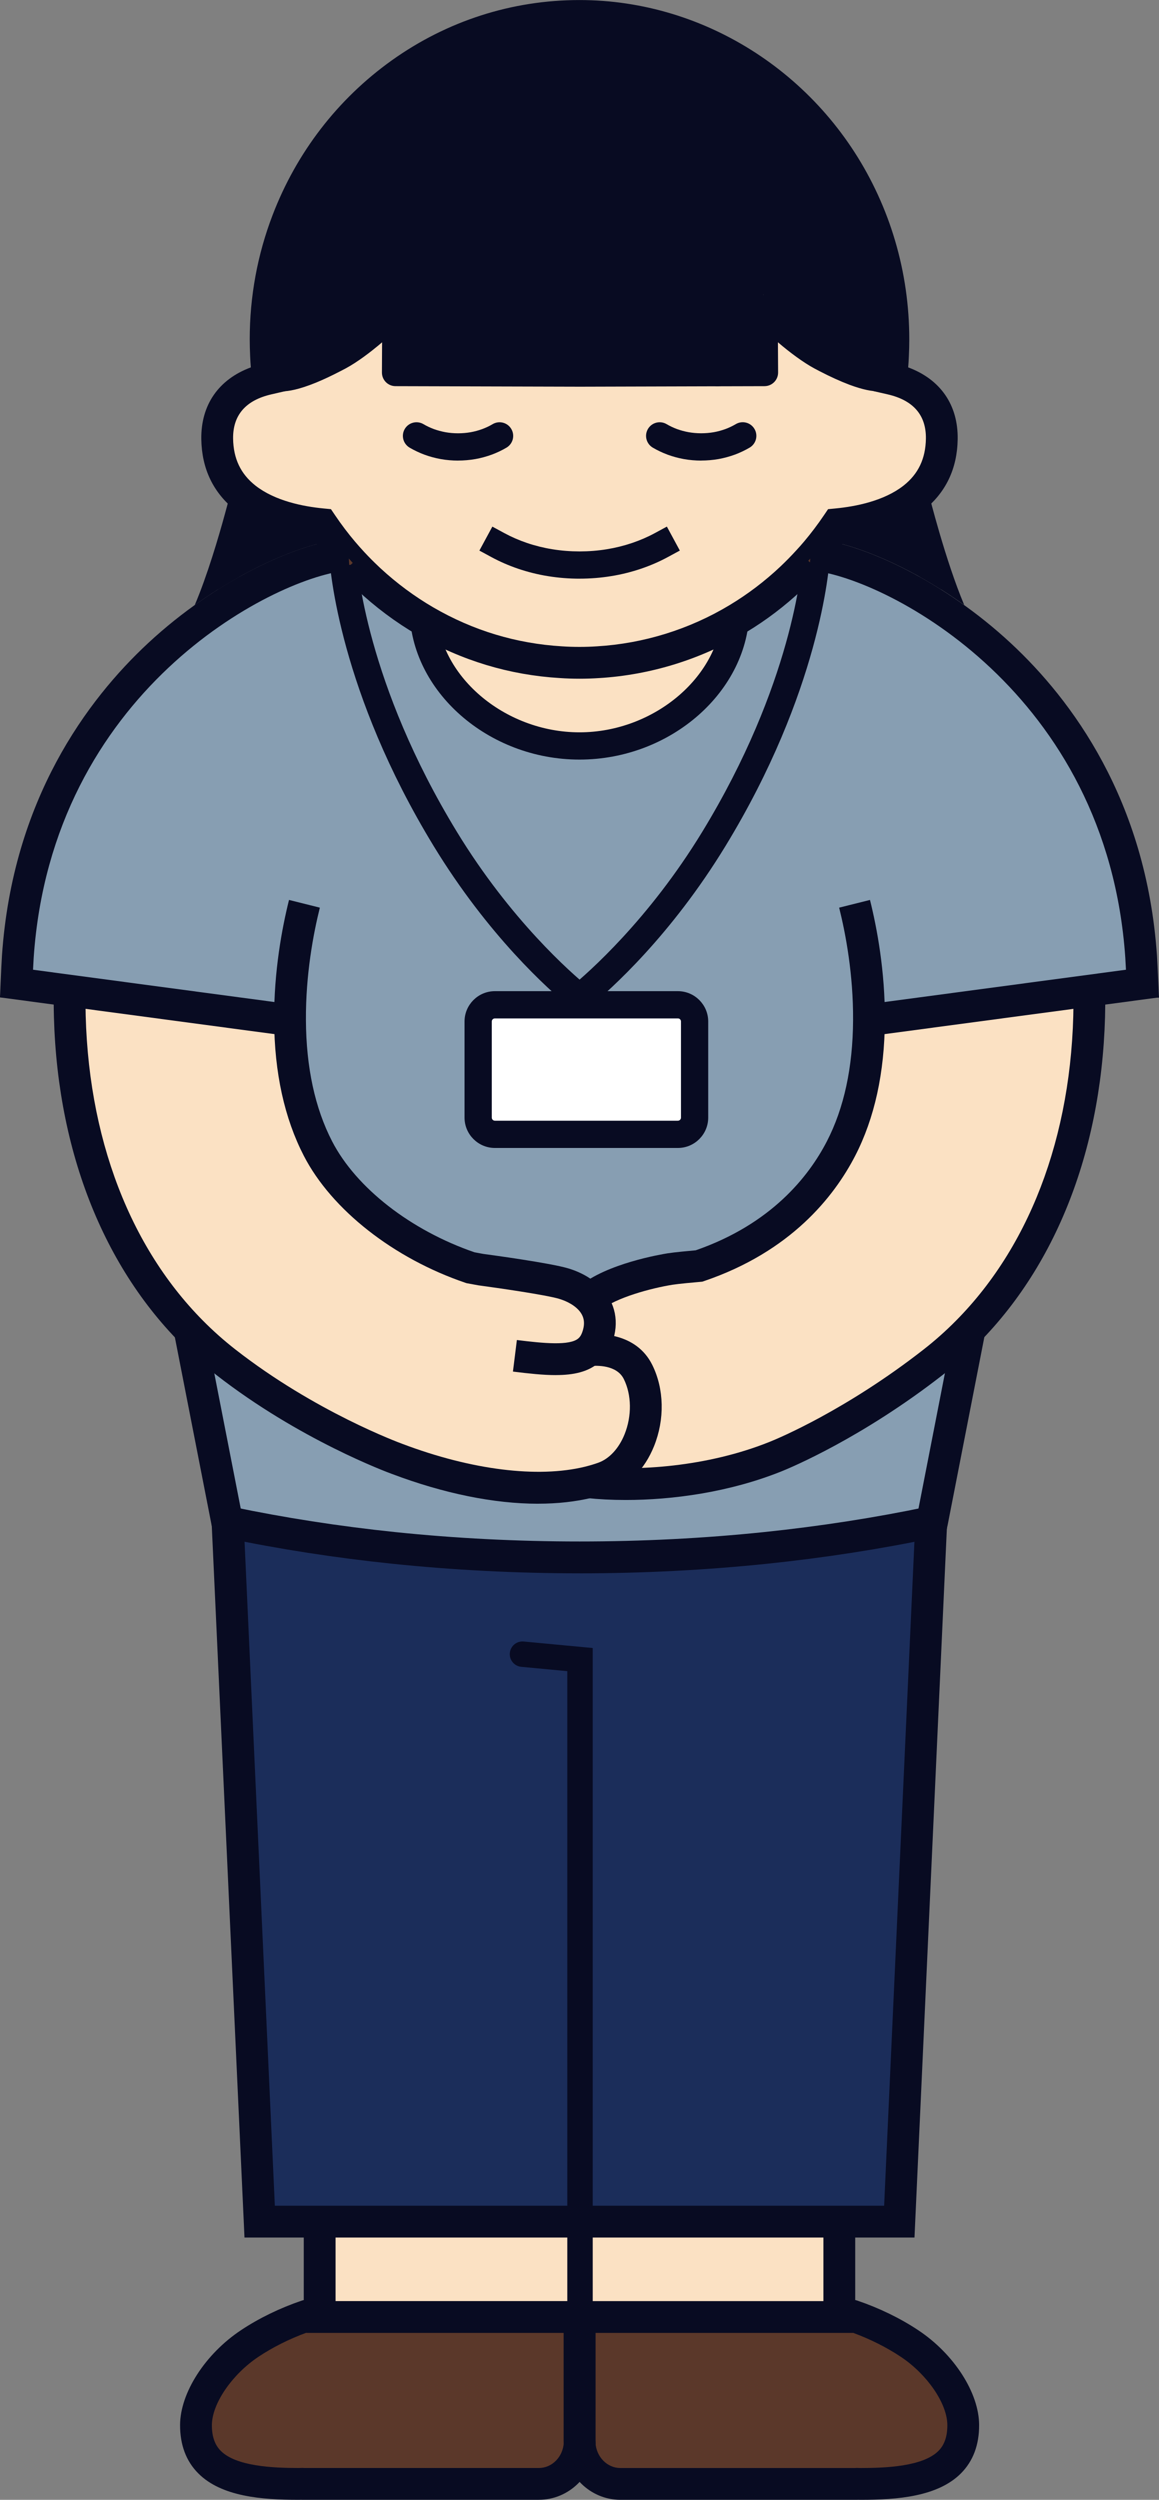 <?xml version="1.0" encoding="UTF-8"?>
<svg id="_レイヤー_2" data-name="レイヤー 2" xmlns="http://www.w3.org/2000/svg" viewBox="0 0 52.918 114.083">
  <rect x="0" y="0" width="52.918" height="114.083" fill="#808080" stroke="none"/>
  <g id="_画像" data-name="画像">
    <g>
      <g>
        <path d="m39.675,46.557c-.01,1.986-.346,4.063-1.278,5.865-1.113,2.152-3.182,4.233-6.482,5.354,0,0-.974.083-1.321.138-.947.15-2.794.603-3.672,1.348-.135-.141-.294-.264-.469-.37-.218-.132-.463-.237-.717-.313-.802-.239-3.776-.637-3.776-.637l-.474-.086c-3.3-1.121-5.851-3.282-6.965-5.434-.932-1.802-1.268-3.879-1.278-5.865l-10.062-1.346-2.427-.324c.021-.484.05-1.076.061-1.232.871-12.712,11.378-17.918,14.838-18.327.036.604.466,6.052,4.68,12.96,2.476,4.058,5.223,6.491,6.132,7.235-.2.165-.312.248-.312.248v.085h-3.557c-.422,0-.764.34-.764.763v4.385c0,.422.343.764.764.764h8.354c.425,0,.764-.343.764-.764v-4.385c0-.423-.34-.763-.764-.763h-4.176v-.085s-.111-.083-.31-.248c.907-.744,3.654-3.177,6.13-7.235,4.213-6.904,4.645-12.348,4.68-12.958,3.469.417,13.957,5.624,14.829,18.326.01.156.04.748.062,1.232l-2.427.324-10.064,1.346Z" style="fill: #879eb2; stroke-width: 0px;"/>
        <path d="m49.739,45.21c.092,6.806-2.137,12.109-5.577,15.575-.491.496-1.008.954-1.545,1.373-3.773,2.945-7.069,4.26-7.164,4.299-3.08,1.25-6.475,1.412-8.578,1.186.237-.058.466-.126.686-.205,1.665-.595,2.425-3.107,1.572-4.826-.527-1.06-1.811-1.035-2.241-.993.162-.141.286-.328.373-.569.272-.75.079-1.352-.343-1.79.879-.745,2.725-1.198,3.672-1.348.347-.055,1.321-.138,1.321-.138,3.3-1.121,5.369-3.202,6.482-5.354.932-1.802,1.268-3.879,1.278-5.865l10.064-1.346Z" style="fill: #fbe1c3; stroke-width: 0px;"/>
        <path d="m10.388,69.462c-.006,0-.01-.001-.016-.003l-1.682-8.6.07-.068c.49.494,1.005.95,1.541,1.369,3.773,2.945,7.744,4.389,7.842,4.425,3.295,1.244,6.436,1.621,8.732,1.06,2.103.226,5.498.064,8.578-1.186.095-.039,3.39-1.354,7.164-4.299.537-.419,1.054-.877,1.545-1.373l.074.073-1.68,8.6-.027.004c-.006.001-.012.003-.019.004-2.412.506-4.937.901-7.551,1.173-2.743.285-5.586.435-8.495.435s-5.752-.15-8.496-.435c-2.614-.272-5.137-.666-7.551-1.173-.009-.001-.019-.003-.028-.006Z" style="fill: #879eb2; stroke-width: 0px;"/>
        <path d="m43.981,110.669c.009,2.281-2.094,2.688-4.679,2.688-.062,0-.123-.001-.184-.004l.003.004h-10.794c-.995,0-1.808-.816-1.863-1.847.001-.037.003-.074.003-.111v-5.66h12.439l.004-.062c.996.337,1.891.788,2.61,1.266,1.452.96,2.46,2.516,2.461,3.726Z" style="fill: #5b382a; stroke-width: 0px;"/>
        <path d="m42.516,69.637l-.01.116-1.444,31.635H11.856l-1.444-31.635-.016-.19-.007-.095v-.006c.009.003.019.004.028.006,2.414.506,4.937.901,7.551,1.173,2.745.285,5.586.435,8.496.435s5.752-.15,8.495-.435c2.614-.272,5.139-.666,7.551-1.173.007-.001.013-.003.019-.004v.004l-.013.169Z" style="fill: #1b2d5a; stroke-width: 0px;"/>
        <polygon points="26.482 105.104 26.482 101.388 26.516 101.388 38.322 101.388 38.322 101.545 38.322 105.622 38.322 105.74 26.467 105.74 26.467 105.104 26.482 105.104" style="fill: #fbe1c3; stroke-width: 0px;"/>
        <path d="m37.266,25.327s.006,0,.009.001c-.036.61-.468,6.055-4.68,12.958-2.476,4.058-5.223,6.491-6.13,7.235-.908-.744-3.656-3.177-6.132-7.235-4.214-6.908-4.645-12.356-4.68-12.96.094-.012.181-.019.263-.024l.144-.134c.232.254.475.499.724.735v.003c.775.727,1.625,1.37,2.541,1.91.025,3.442,3.432,6.225,7.135,6.225s7.11-2.783,7.137-6.225c.914-.542,1.766-1.185,2.54-1.913.251-.236.493-.481.723-.735l.144.134c.082.004.169.012.263.024Z" style="fill: #879eb2; stroke-width: 0px;"/>
        <path d="m27.307,29.749c2.281-.137,4.417-.822,6.289-1.931-.027,3.442-3.435,6.225-7.137,6.225s-7.11-2.783-7.135-6.225c1.872,1.109,4.008,1.795,6.286,1.931.034.003.067.004.101.006.067.067.365.364.753.75.39-.389.69-.687.754-.751.03,0,.059-.003.089-.004Z" style="fill: #fbe1c3; stroke-width: 0px;"/>
        <path d="m31.714,46.618v4.385c0,.422-.34.764-.764.764h-8.354c-.422,0-.764-.343-.764-.764v-4.385c0-.423.343-.763.764-.763h8.354c.425,0,.764.34.764.763Z" style="fill: #fff; stroke-width: 0px;"/>
        <path d="m26.921,59.261c.422.438.615,1.041.343,1.79-.086.24-.211.427-.373.569.43-.042,1.714-.067,2.241.993.854,1.719.094,4.23-1.572,4.826-.22.079-.448.147-.686.205-2.296.561-5.437.184-8.732-1.06-.098-.036-4.069-1.48-7.842-4.425-.536-.419-1.051-.874-1.541-1.369-3.442-3.466-5.673-8.771-5.58-15.58l10.062,1.346c.01,1.986.346,4.063,1.278,5.865,1.113,2.152,3.665,4.314,6.965,5.434l.474.086s2.975.398,3.776.637c.254.076.499.181.717.313.175.105.334.229.469.37Z" style="fill: #fbe1c3; stroke-width: 0px;"/>
        <path d="m27.218,29.754c-.064.064-.364.362-.754.751-.387-.386-.686-.683-.753-.75.248.015.497.021.748.021h.007c.251,0,.502-.006.751-.022Z" style="fill: #fff; stroke-width: 0px;"/>
        <path d="m26.467,29.776c.251,0,.503-.007.751-.022-.249.016-.5.022-.751.022Z" style="fill: #fff; stroke-width: 0px;"/>
        <path d="m26.774,45.77v.085h-.622v-.085s.111-.083.312-.248c.199.165.31.248.31.248Z" style="fill: #fff; stroke-width: 0px;"/>
        <polygon points="26.482 101.388 26.482 105.104 26.467 105.104 26.459 105.104 26.459 105.74 14.595 105.74 14.595 105.622 14.595 101.545 14.595 101.388 26.402 101.388 26.482 101.388" style="fill: #fbe1c3; stroke-width: 0px;"/>
        <rect x="26.459" y="105.104" width=".007" height=".635" style="fill: #040000; stroke-width: 0px;"/>
        <path d="m26.459,111.4c0,.037.001.074.004.111-.055,1.03-.867,1.847-1.864,1.847h-10.791v-.004c-.059.003-.12.004-.183.004-2.584,0-4.688-.407-4.68-2.688.004-1.21,1.011-2.765,2.463-3.726.718-.478,1.614-.929,2.61-1.266l.004.062h12.437v5.66Z" style="fill: #5b382a; stroke-width: 0px;"/>
        <path d="m25.71,29.754c.248.015.497.022.75.022-.251,0-.5-.006-.748-.021h-.001Z" style="fill: #fff; stroke-width: 0px;"/>
        <path d="m39.302,114.083c-.044,0-.087,0-.13-.002-.017.001-.034.002-.052.002h-10.794c-1.375,0-2.512-1.113-2.587-2.534-.021-.4.286-.742.686-.763.401-.021.742.286.763.686.035.65.535,1.16,1.138,1.16h10.712c.038-.004.076-.006.115-.004.049.002.098.004.148.004,1.189,0,2.85-.081,3.547-.781.275-.276.408-.662.406-1.179-.001-.977-.919-2.319-2.136-3.123-.641-.426-1.383-.798-2.162-1.085-.017.001-.034.002-.052.002h-12.439c-.401,0-.726-.325-.726-.726s.325-.726.726-.726h12.149c.165-.073.353-.083.527-.024.999.338,1.96.805,2.779,1.349,1.637,1.083,2.783,2.864,2.785,4.329.004.908-.275,1.651-.829,2.207-1.06,1.064-2.908,1.208-4.575,1.208Z" style="fill: #080b22; stroke-width: 0px;"/>
        <path d="m24.6,114.083h-10.791c-.017,0-.035,0-.052-.002-.043.001-.086.002-.13.002-1.667,0-3.515-.143-4.575-1.208-.554-.556-.833-1.299-.83-2.209.005-1.466,1.152-3.246,2.788-4.329.817-.544,1.778-1.01,2.777-1.348.174-.059.362-.049.527.024h12.148c.401,0,.726.325.726.726s-.325.726-.726.726h-12.437c-.017,0-.035,0-.052-.002-.779.287-1.521.659-2.16,1.084-1.216.805-2.135,2.148-2.139,3.124-.002.517.131.903.407,1.179.698.7,2.359.781,3.548.781.05,0,.099-.001.148-.004.039-.002.078,0,.116.004h10.709c.604,0,1.105-.509,1.14-1.16.021-.4.362-.708.763-.686.4.021.707.363.686.763-.076,1.421-1.213,2.534-2.589,2.534Z" style="fill: #080b22; stroke-width: 0px;"/>
        <path d="m26.464,112.235c-.377,0-.693-.289-.723-.667-.004-.056-.007-.113-.007-.169v-5.66c0-.402.332-.727.729-.726h.004c.401,0,.726.325.726.726v5.66c0,.046-.002.091-.003.137-.015.384-.327.691-.711.698-.005,0-.01,0-.015,0Z" style="fill: #080b22; stroke-width: 0px;"/>
        <path d="m30.95,52.389h-8.354c-.764,0-1.386-.622-1.386-1.386v-4.385c0-.764.622-1.385,1.386-1.385h8.354c.764,0,1.386.621,1.386,1.385v4.385c0,.764-.622,1.386-1.386,1.386Zm-8.354-5.912c-.079,0-.142.063-.142.141v4.385c0,.079.064.142.142.142h8.354c.08,0,.142-.063.142-.142v-4.385c0-.08-.061-.141-.142-.141h-8.354Z" style="fill: #080b22; stroke-width: 0px;"/>
        <path d="m26.773,46.392c-.129,0-.26-.04-.371-.124-.005-.004-.126-.094-.335-.267-1.054-.863-3.78-3.314-6.266-7.39-4.292-7.036-4.734-12.632-4.77-13.247-.005-.057-.004-.093-.004-.093.006-.341.29-.616.627-.616.338.003.611.27.616.607v.016c.036.597.457,5.907,4.592,12.686,2.454,4.022,5.209,6.434,5.995,7.077.18.149.282.226.289.231.275.206.331.596.125.87-.122.163-.309.25-.498.25Zm-10.503-21.121h.001-.001Z" style="fill: #080b22; stroke-width: 0px;"/>
        <path d="m26.153,46.392c-.19,0-.377-.086-.499-.25-.206-.275-.149-.665.126-.871.006-.005.109-.082.289-.23.787-.646,3.544-3.062,5.994-7.078,4.099-6.718,4.548-11.989,4.589-12.653l.003-.05c0-.341.275-.608.616-.611.341.004.621.28.627.622,0,0,0,.032-.004.094h0c-.036.615-.475,6.207-4.77,13.246-2.483,4.069-5.21,6.525-6.267,7.392-.209.171-.329.261-.334.265-.112.083-.242.124-.372.124Zm11.122-21.063h.001-.001Z" style="fill: #080b22; stroke-width: 0px;"/>
        <polygon points="26.402 102.113 11.163 102.113 9.663 69.493 9.633 69.141 11.079 69.017 11.137 69.72 12.549 100.662 26.402 100.662 26.402 102.113" style="fill: #080b22; stroke-width: 0px;"/>
        <polygon points="41.754 102.113 26.516 102.113 26.516 100.662 40.368 100.662 41.781 69.704 41.839 69.018 43.285 69.14 43.23 69.802 41.754 102.113" style="fill: #080b22; stroke-width: 0px;"/>
        <polygon points="43.093 70.356 41.68 70.028 41.846 69.31 43.524 60.719 44.948 60.998 43.264 69.618 43.093 70.356" style="fill: #080b22; stroke-width: 0px;"/>
        <polygon points="9.834 70.355 9.66 69.598 7.978 60.998 9.402 60.719 11.082 69.308 11.248 70.03 9.834 70.355" style="fill: #080b22; stroke-width: 0px;"/>
        <path d="m25.375,62.755c-.574,0-1.227-.07-1.955-.161l.18-1.44c1.208.151,2.419.269,2.81-.077.074-.064.128-.151.171-.27.153-.423.095-.754-.183-1.042-.088-.092-.195-.176-.32-.251-.161-.098-.351-.18-.55-.24-.613-.183-2.853-.504-3.665-.613l-.034-.005-.526-.096-.051-.017c-3.279-1.114-6.105-3.331-7.376-5.788-.889-1.719-1.347-3.803-1.359-6.194-.013-2.237.362-4.22.679-5.491l1.408.352c-.297,1.189-.648,3.045-.636,5.131.011,2.16.414,4.022,1.197,5.536,1.099,2.124,3.587,4.061,6.503,5.063l.403.073c.382.051,3.052.414,3.87.658.32.096.618.226.885.388.233.14.442.305.617.488.665.691.844,1.593.501,2.539-.126.351-.32.644-.578.868-.499.442-1.165.588-1.993.588Z" style="fill: #080b22; stroke-width: 0px;"/>
        <path d="m24.566,68.625c-2.001,0-4.294-.462-6.68-1.363-.162-.059-4.213-1.551-8.032-4.532-.567-.443-1.108-.924-1.61-1.43-3.823-3.85-5.88-9.568-5.79-16.101.002-.126.003-.243.006-.359l1.451.037c-.003.11-.004.22-.006.329-.085,6.152,1.822,11.5,5.369,15.071.459.463.954.903,1.473,1.308,3.64,2.841,7.481,4.256,7.643,4.315,3.139,1.185,6.165,1.561,8.312,1.037.212-.052.419-.113.614-.183.503-.18.94-.652,1.2-1.296.337-.836.324-1.803-.034-2.523-.326-.655-1.247-.62-1.522-.593-.05.005-.084.01-.093.011l-.242-1.431s.071-.013.194-.025c.509-.049,2.224-.093,2.962,1.392.545,1.097.575,2.485.08,3.712-.421,1.043-1.151,1.796-2.057,2.12-.242.087-.497.163-.758.226-.758.185-1.59.277-2.481.277Z" style="fill: #080b22; stroke-width: 0px;"/>
        <path d="m1.45,45.564l-1.45-.051c.003-.089.014-.354.028-.661.019-.453.05-1.072.062-1.246.488-7.114,3.901-11.682,6.678-14.261,3.136-2.912,6.759-4.498,8.798-4.739.097-.012.203-.022.308-.028l.08,1.449c-.066.004-.136.01-.211.019-3.362.398-13.373,5.516-14.205,17.657-.01.146-.039.736-.06,1.213-.014.305-.025.564-.028.646Z" style="fill: #080b22; stroke-width: 0px;"/>
        <path d="m26.464,71.801c-2.884,0-5.768-.148-8.571-.439-2.586-.269-5.136-.664-7.579-1.175h-.019l-.39-.085.3-1.42.257.054h.043l.072.024c2.405.504,4.917.894,7.466,1.159,5.509.572,11.337.572,16.841,0,2.555-.266,5.071-.656,7.477-1.161l.361-.075.3,1.42-.35.073c-.006.001-.012.003-.018.004-2.449.514-5.015.912-7.62,1.183-2.802.291-5.686.439-8.57.439Zm-15.921-3.047l.007.002s-.005-.001-.007-.002Z" style="fill: #080b22; stroke-width: 0px;"/>
        <path d="m26.482,106.103c-.321,0-.58-.26-.58-.58v-29.257l-2.101-.198c-.319-.03-.554-.313-.523-.632.03-.319.313-.552.632-.523l3.153.297v30.314c0,.321-.26.58-.58.58Z" style="fill: #080b22; stroke-width: 0px;"/>
        <path d="m14.595,106.348c-.401,0-.726-.325-.726-.726v-4.078c0-.401.325-.726.726-.726s.726.325.726.726v4.078c0,.401-.325.726-.726.726Z" style="fill: #080b22; stroke-width: 0px;"/>
        <path d="m38.322,106.348c-.401,0-.726-.325-.726-.726v-4.078c0-.401.325-.726.726-.726s.726.325.726.726v4.078c0,.401-.325.726-.726.726Z" style="fill: #080b22; stroke-width: 0px;"/>
        <polygon points="13.285 47.295 13.144 47.276 .005 45.518 .198 44.08 13.482 45.857 13.285 47.295" style="fill: #080b22; stroke-width: 0px;"/>
        <path d="m27.236,59.915l-.106-.221-.216-.427-.509-.516.053-.037-.005-.006c1.231-1.044,3.745-1.466,4.028-1.511.311-.049,1.021-.114,1.283-.137,3.439-1.193,5.155-3.359,5.989-4.972.783-1.514,1.186-3.376,1.197-5.535.012-2.087-.339-3.942-.636-5.131l1.408-.352c.317,1.27.693,3.254.679,5.491-.012,2.39-.47,4.474-1.359,6.194-.964,1.863-2.942,4.366-6.893,5.708l-.084.028-.088.008c-.264.022-1.006.09-1.269.132-.941.149-2.589.583-3.3,1.171l-.058.058-.107.055v-.002s-.005.002-.005.002Z" style="fill: #080b22; stroke-width: 0px;"/>
        <path d="m28.57,68.454c-.647,0-1.245-.032-1.773-.089-.054-.007-.096-.013-.137-.02l-.04-.007.224-1.434.055.009c.022.004.044.007.065.01,2.062.221,5.313.039,8.215-1.138.347-.14,3.442-1.429,6.99-4.198.513-.4,1.01-.841,1.476-1.312,3.544-3.571,5.45-8.918,5.367-15.055l-.007-.342,1.451-.037.007.351c.088,6.538-1.967,12.255-5.787,16.105-.51.514-1.053.997-1.614,1.434-3.703,2.89-6.972,4.251-7.333,4.397-2.415.98-5.048,1.326-7.159,1.326Z" style="fill: #080b22; stroke-width: 0px;"/>
        <path d="m51.467,45.556c-.001-.073-.012-.332-.026-.634-.023-.51-.052-1.079-.062-1.218-.831-12.121-10.837-17.251-14.191-17.654l-.086-.01c-.048-.005-.095-.008-.139-.011l.002-.042-.022-.011.025-.048.074-1.347c.089.005.179.012.266.023h.131l.047.023c2.062.294,5.602,1.878,8.669,4.729,2.774,2.578,6.183,7.144,6.67,14.251.011.172.042.782.063,1.248.015.32.026.596.027.674l-1.451.029Z" style="fill: #080b22; stroke-width: 0px;"/>
        <polygon points="39.632 47.295 39.435 45.857 39.576 45.838 52.719 44.08 52.913 45.518 49.835 45.93 39.632 47.295" style="fill: #080b22; stroke-width: 0px;"/>
        <path d="m26.459,34.665c-4.17,0-7.717-3.122-7.757-6.822-.001-.022-.002-.044-.002-.065,0-.343.278-.622.622-.622.341,0,.617.274.622.613l.002.044c.022,2.987,3.065,5.608,6.513,5.608s6.492-2.621,6.515-5.608v-.035c0-.343.278-.622.622-.622s.622.278.622.622v.04c-.029,3.714-3.582,6.847-7.759,6.847Zm-7.137-6.887l.622.006s0-.004,0-.006h-.622Zm.622,0h.001-.001Z" style="fill: #080b22; stroke-width: 0px;"/>
      </g>
      <g>
        <path d="m11.212,22.728c-.745-.588-1.277-1.446-1.294-2.702-.025-1.915,1.434-2.537,2.317-2.739-.01-.092-.021-.184-.03-.276l1.983-.125.37-.024.714-.485c.07-.036.141-.073.215-.113.416-.223.925-.592,1.388-.977l1.009-.686.181,1.259c-.003.53-.006,1.005-.006,1.14l8.422.025,6.237-.019h.059l2.327.018-.208-2.923c.381.549,1.692,1.686,2.577,2.163.074.04.147.079.217.114l.56.577.751.019,1.711.043c-.009.089-.019.18-.03.269.883.202,2.344.824,2.317,2.739-.018,1.257-.551,2.117-1.297,2.705-1.021.802-2.442,1.094-3.487,1.195-.294.433-.609.851-.944,1.248-.12.142-.242.282-.37.419-.245.27-.502.531-.766.782-.748.707-1.569,1.331-2.451,1.861-1.893,1.14-4.063,1.845-6.38,1.983-.279.019-.563.028-.848.028s-.567-.009-.848-.028c-2.24-.134-4.342-.797-6.19-1.872-.951-.554-1.835-1.216-2.636-1.97v-.003c-.236-.22-.462-.448-.681-.684-.153-.165-.303-.332-.448-.505-.34-.401-.658-.822-.954-1.26-1.045-.101-2.468-.393-3.49-1.196.001-.001,0-.001,0-.001Z" style="fill: #fbe1c3; stroke-width: 0px;"/>
        <path d="m40.803,12.871l.131,4.155-.22-.006c.028-.263.047-.525.058-.791.013-.246.019-.493.019-.742,0-1.492-.215-2.933-.616-4.29l.628,1.674Z" style="fill: #5b382a; stroke-width: 0px;"/>
        <path d="m40.791,15.486c0,.249-.006.496-.019.742-.01.266-.03.528-.058.791l-1.711-.043c-.343-.129-.775-.318-1.311-.597l-2.84-2.933.046.656c-.004-.006-.007-.012-.012-.018,0,0,.019,2.572.019,2.917l-2.127.006h-.059l-14.505-.108-.148-1.038c.006-.822.012-1.777.012-1.777-.196.291-.668.759-1.202,1.204l-1.603,1.09c-.425.221-.782.386-1.084.509l-1.983.125c-.027-.258-.046-.518-.058-.779-.012-.248-.019-.496-.019-.747,0-1.91.353-3.736.995-5.41C15.218,4.6,20.4.726,26.46.726c5.725,0,10.665,3.457,12.96,8.455l.756,2.016c.401,1.357.616,2.798.616,4.29Z" style="fill: #080b22; stroke-width: 0px;"/>
        <path d="m38.707,7.279l.712,1.901c-2.295-4.998-7.235-8.455-12.96-8.455-6.059,0-11.241,3.874-13.337,9.35l-.015-.006,1.131-2.978,4.328-4.416L24.036.374l6.151.33,5.013,2.489,3.508,4.086Z" style="fill: #5b382a; stroke-width: 0px;"/>
        <path d="m39.002,16.976l-.751-.019-.56-.577c.536.279.968.468,1.311.597Z" style="fill: #5b382a; stroke-width: 0px;"/>
        <path d="m34.898,14.103l.208,2.923-2.327-.018,2.127-.006c0-.344-.019-2.917-.019-2.917.004.006.007.012.012.018Z" style="fill: #5b382a; stroke-width: 0px;"/>
        <path d="m18.077,14.085s-.006.954-.012,1.777l-.181-1.259-1.009.686c.534-.445,1.006-.913,1.202-1.204Z" style="fill: #5b382a; stroke-width: 0px;"/>
        <path d="m15.272,16.378l-.714.485-.37.024c.301-.123.659-.288,1.084-.509Z" style="fill: #5b382a; stroke-width: 0px;"/>
        <path d="m13.108,10.07l.015.006c-.641,1.674-.995,3.5-.995,5.41,0,.251.007.499.019.747.012.261.031.521.058.779l-.208.013.19-4.532.92-2.424Z" style="fill: #5b382a; stroke-width: 0px;"/>
        <path d="m26.465,26.409c-.488,0-.975-.039-1.447-.116-.456-.073-.911-.186-1.352-.335-.43-.145-.844-.325-1.231-.535l-.547-.296.592-1.094.547.296c.325.176.674.328,1.037.451.375.127.763.223,1.152.285.816.134,1.683.133,2.492,0,.392-.063.779-.159,1.154-.286.366-.124.715-.275,1.039-.451l.547-.296.592,1.094-.547.296c-.386.209-.8.389-1.233.535-.44.149-.896.262-1.354.335-.469.077-.955.116-1.443.116Z" style="fill: #080b22; stroke-width: 0px;"/>
        <path d="m20.914,21.02c-.264,0-.53-.023-.791-.069-.258-.047-.506-.114-.743-.201-.245-.092-.471-.199-.679-.322-.296-.175-.394-.556-.22-.852.175-.296.556-.394.852-.22.145.086.306.162.478.226.165.06.346.109.53.143.371.065.767.066,1.148,0,.179-.032.359-.081.531-.144.168-.063.328-.138.471-.223.295-.176.677-.079.853.217.176.295.079.677-.217.853-.207.123-.435.231-.677.321-.242.088-.491.156-.743.201-.265.046-.531.069-.794.069Z" style="fill: #080b22; stroke-width: 0px;"/>
        <path d="m32.017,21.02c-.264,0-.53-.023-.791-.069-.256-.046-.505-.114-.743-.201-.245-.092-.471-.199-.679-.322-.296-.175-.394-.556-.22-.852.175-.296.556-.394.852-.22.145.086.306.162.478.226.167.061.346.109.529.142.372.065.767.066,1.149,0,.179-.032.359-.081.531-.144.167-.063.328-.139.473-.225.296-.175.677-.076.852.22.175.296.076.677-.22.852-.207.122-.434.23-.674.32-.243.089-.492.156-.744.202-.265.046-.531.069-.794.069Z" style="fill: #080b22; stroke-width: 0px;"/>
        <path d="m26.459,30.974c-.307,0-.609-.01-.897-.03-2.305-.137-4.495-.8-6.505-1.968-.991-.577-1.923-1.273-2.769-2.068l-.096-.092c-.205-.196-.409-.403-.619-.629-.173-.187-.327-.36-.471-.531-.277-.327-.549-.677-.809-1.044-1.085-.138-2.475-.481-3.53-1.31l.816-1.038-.817,1.036c-1.023-.807-1.551-1.904-1.571-3.261-.021-1.565.795-2.73,2.262-3.273-.013-.165-.024-.332-.031-.498-.013-.281-.02-.536-.02-.78,0-1.956.351-3.864,1.043-5.67,1.094-2.859,2.975-5.3,5.438-7.059,2.525-1.803,5.491-2.757,8.576-2.757,5.797,0,11.143,3.485,13.619,8.878.316.686.583,1.398.793,2.115.428,1.448.645,2.961.645,4.493,0,.273-.007.528-.02.781-.006.162-.016.329-.03.497,1.467.544,2.282,1.708,2.26,3.272-.019,1.359-.549,2.457-1.574,3.265-1.056.828-2.444,1.171-3.527,1.309-.254.358-.522.704-.798,1.032-.145.172-.271.314-.394.446-.242.267-.513.544-.796.813-.79.746-1.656,1.404-2.577,1.957-2.032,1.224-4.352,1.945-6.71,2.085-.281.019-.583.029-.891.029Zm-9.083-5.037c.741.684,1.551,1.284,2.411,1.784,1.811,1.053,3.786,1.65,5.868,1.775.526.036,1.095.035,1.602,0,2.132-.127,4.223-.777,6.055-1.881.832-.5,1.614-1.094,2.327-1.767.256-.243.501-.493.727-.742.114-.122.224-.246.353-.399.314-.372.616-.772.898-1.188l.191-.282.339-.033c.925-.089,2.216-.343,3.108-1.043.673-.53,1.007-1.231,1.02-2.144.015-1.072-.575-1.752-1.753-2.021l-.634-.145.075-.646c.01-.085.02-.172.028-.257.027-.251.045-.501.055-.747.013-.238.019-.467.019-.714,0-1.393-.197-2.767-.586-4.084-.19-.651-.432-1.295-.719-1.918-2.241-4.88-7.069-8.033-12.301-8.033-2.781,0-5.455.86-7.733,2.487-2.231,1.593-3.934,3.805-4.926,6.397-.628,1.64-.947,3.373-.947,5.151,0,.22.006.453.018.712.011.248.03.496.055.739.009.093.019.18.029.268l.073.644-.632.146c-1.177.269-1.767.949-1.753,2.022.013.91.346,1.611,1.018,2.141h0c.892.702,2.184.956,3.111,1.045l.339.033.191.282c.288.425.593.828.907,1.198.13.154.27.311.427.481.22.236.431.448.644.648l.096.091Z" style="fill: #080b22; stroke-width: 0px;"/>
        <path d="m40.099,17.86c-.262,0-.677-.064-1.314-.301-.421-.159-.885-.37-1.381-.628-.069-.035-.146-.076-.225-.119-.486-.262-1.111-.719-1.66-1.192.004.619.008,1.224.008,1.381,0,.343-.277.621-.62.622l-2.127.006h-.002c-.343,0-.621-.277-.622-.62,0-.343.277-.623.62-.624l1.504-.004c-.005-.863-.016-2.273-.016-2.292-.002-.268.168-.508.423-.594.254-.086.535,0,.696.215.008.011.019.027.028.041.328.469,1.574,1.544,2.358,1.966.07.038.139.074.205.108.457.238.875.428,1.247.569.572.213.831.224.878.223.308-.058.617.125.709.432.099.329-.087.676-.416.775-.063.019-.158.036-.294.036Zm-.064-1.227s0,0,0,0c0,0,0,0,0,0Zm0,0s0,0,0,0c0,0,0,0,0,0Zm-4.637-2.899h0s0,0,0,0Zm-.002-.003s.002.002.002.003c0-.001-.002-.002-.002-.003Z" style="fill: #080b22; stroke-width: 0px;"/>
        <path d="m12.866,17.861c-.053,0-.1-.003-.141-.007h-.004c-.343.02-.638-.238-.66-.581-.022-.343.239-.638.581-.66l.07-.004c.051-.003.103,0,.153.009.052,0,.366-.012,1.089-.306.309-.126.656-.29,1.031-.485.07-.036.137-.071.207-.108.345-.185.813-.516,1.286-.908.568-.474.954-.88,1.084-1.073.153-.227.438-.327.699-.247.262.081.44.324.438.598,0,0-.006.955-.012,1.777l-.002.362c0,.053,0,.104,0,.153l7.799.023,6.233-.019h.002c.343,0,.621.277.622.62.001.343-.277.623-.62.624l-6.237.019-8.426-.025c-.343,0-.62-.279-.62-.622,0-.104.002-.406.004-.78l.002-.363c0-.078.001-.158.002-.237-.056.048-.114.097-.172.146-.315.261-.926.744-1.492,1.047-.077.041-.152.081-.226.118-.404.21-.786.39-1.131.531-.776.316-1.262.398-1.558.398Zm.064-1.228s0,0,.001,0c0,0,0,0-.001,0Zm-.001,0s0,0,.001,0c0,0,0,0-.001,0Zm-.001,0s0,0,0,0c0,0,0,0,0,0Z" style="fill: #080b22; stroke-width: 0px;"/>
        <g>
          <path d="m15.231,24.657c-.183-.238-.36-.482-.529-.731-1.045-.101-2.469-.393-3.49-1.196-.022.091-.562,2.255-1.264,4.176,1.998-1.26,3.921-2.01,5.282-2.248Z" style="fill: #080b22; stroke-width: 0px;"/>
          <path d="m15.928,25.492l.016.288c.023-.002.046-.004.069-.005l.092-.085c-.06-.065-.117-.133-.176-.199Z" style="fill: #5b382a; stroke-width: 0px;"/>
        </g>
        <g>
          <path d="m42.969,26.902c-.713-1.959-1.259-4.163-1.259-4.163l-.006-.007c-1.021.802-2.442,1.094-3.487,1.195-.169.25-.347.492-.531.73,1.362.237,3.285.987,5.283,2.245Z" style="fill: #080b22; stroke-width: 0px;"/>
          <path d="m36.994,25.493c-.03.033-.06.067-.09.1l.079.073.011-.173Z" style="fill: #5b382a; stroke-width: 0px;"/>
        </g>
        <path d="m10.917,26.33c.465-1.391.821-2.731.949-3.229l.202-.202-.857-.896-.513.212-.187.351-.241.887c-.287,1.049-.806,2.816-1.378,4.161.68-.487,1.361-.914,2.024-1.284Z" style="fill: #080b22; stroke-width: 0px;"/>
        <path d="m44.025,27.61c-.857-2.027-1.602-5.012-1.611-5.046l-1.409.349c.026.104.428,1.717.996,3.414.663.37,1.344.797,2.024,1.283Z" style="fill: #080b22; stroke-width: 0px;"/>
      </g>
    </g>
  </g>
</svg>